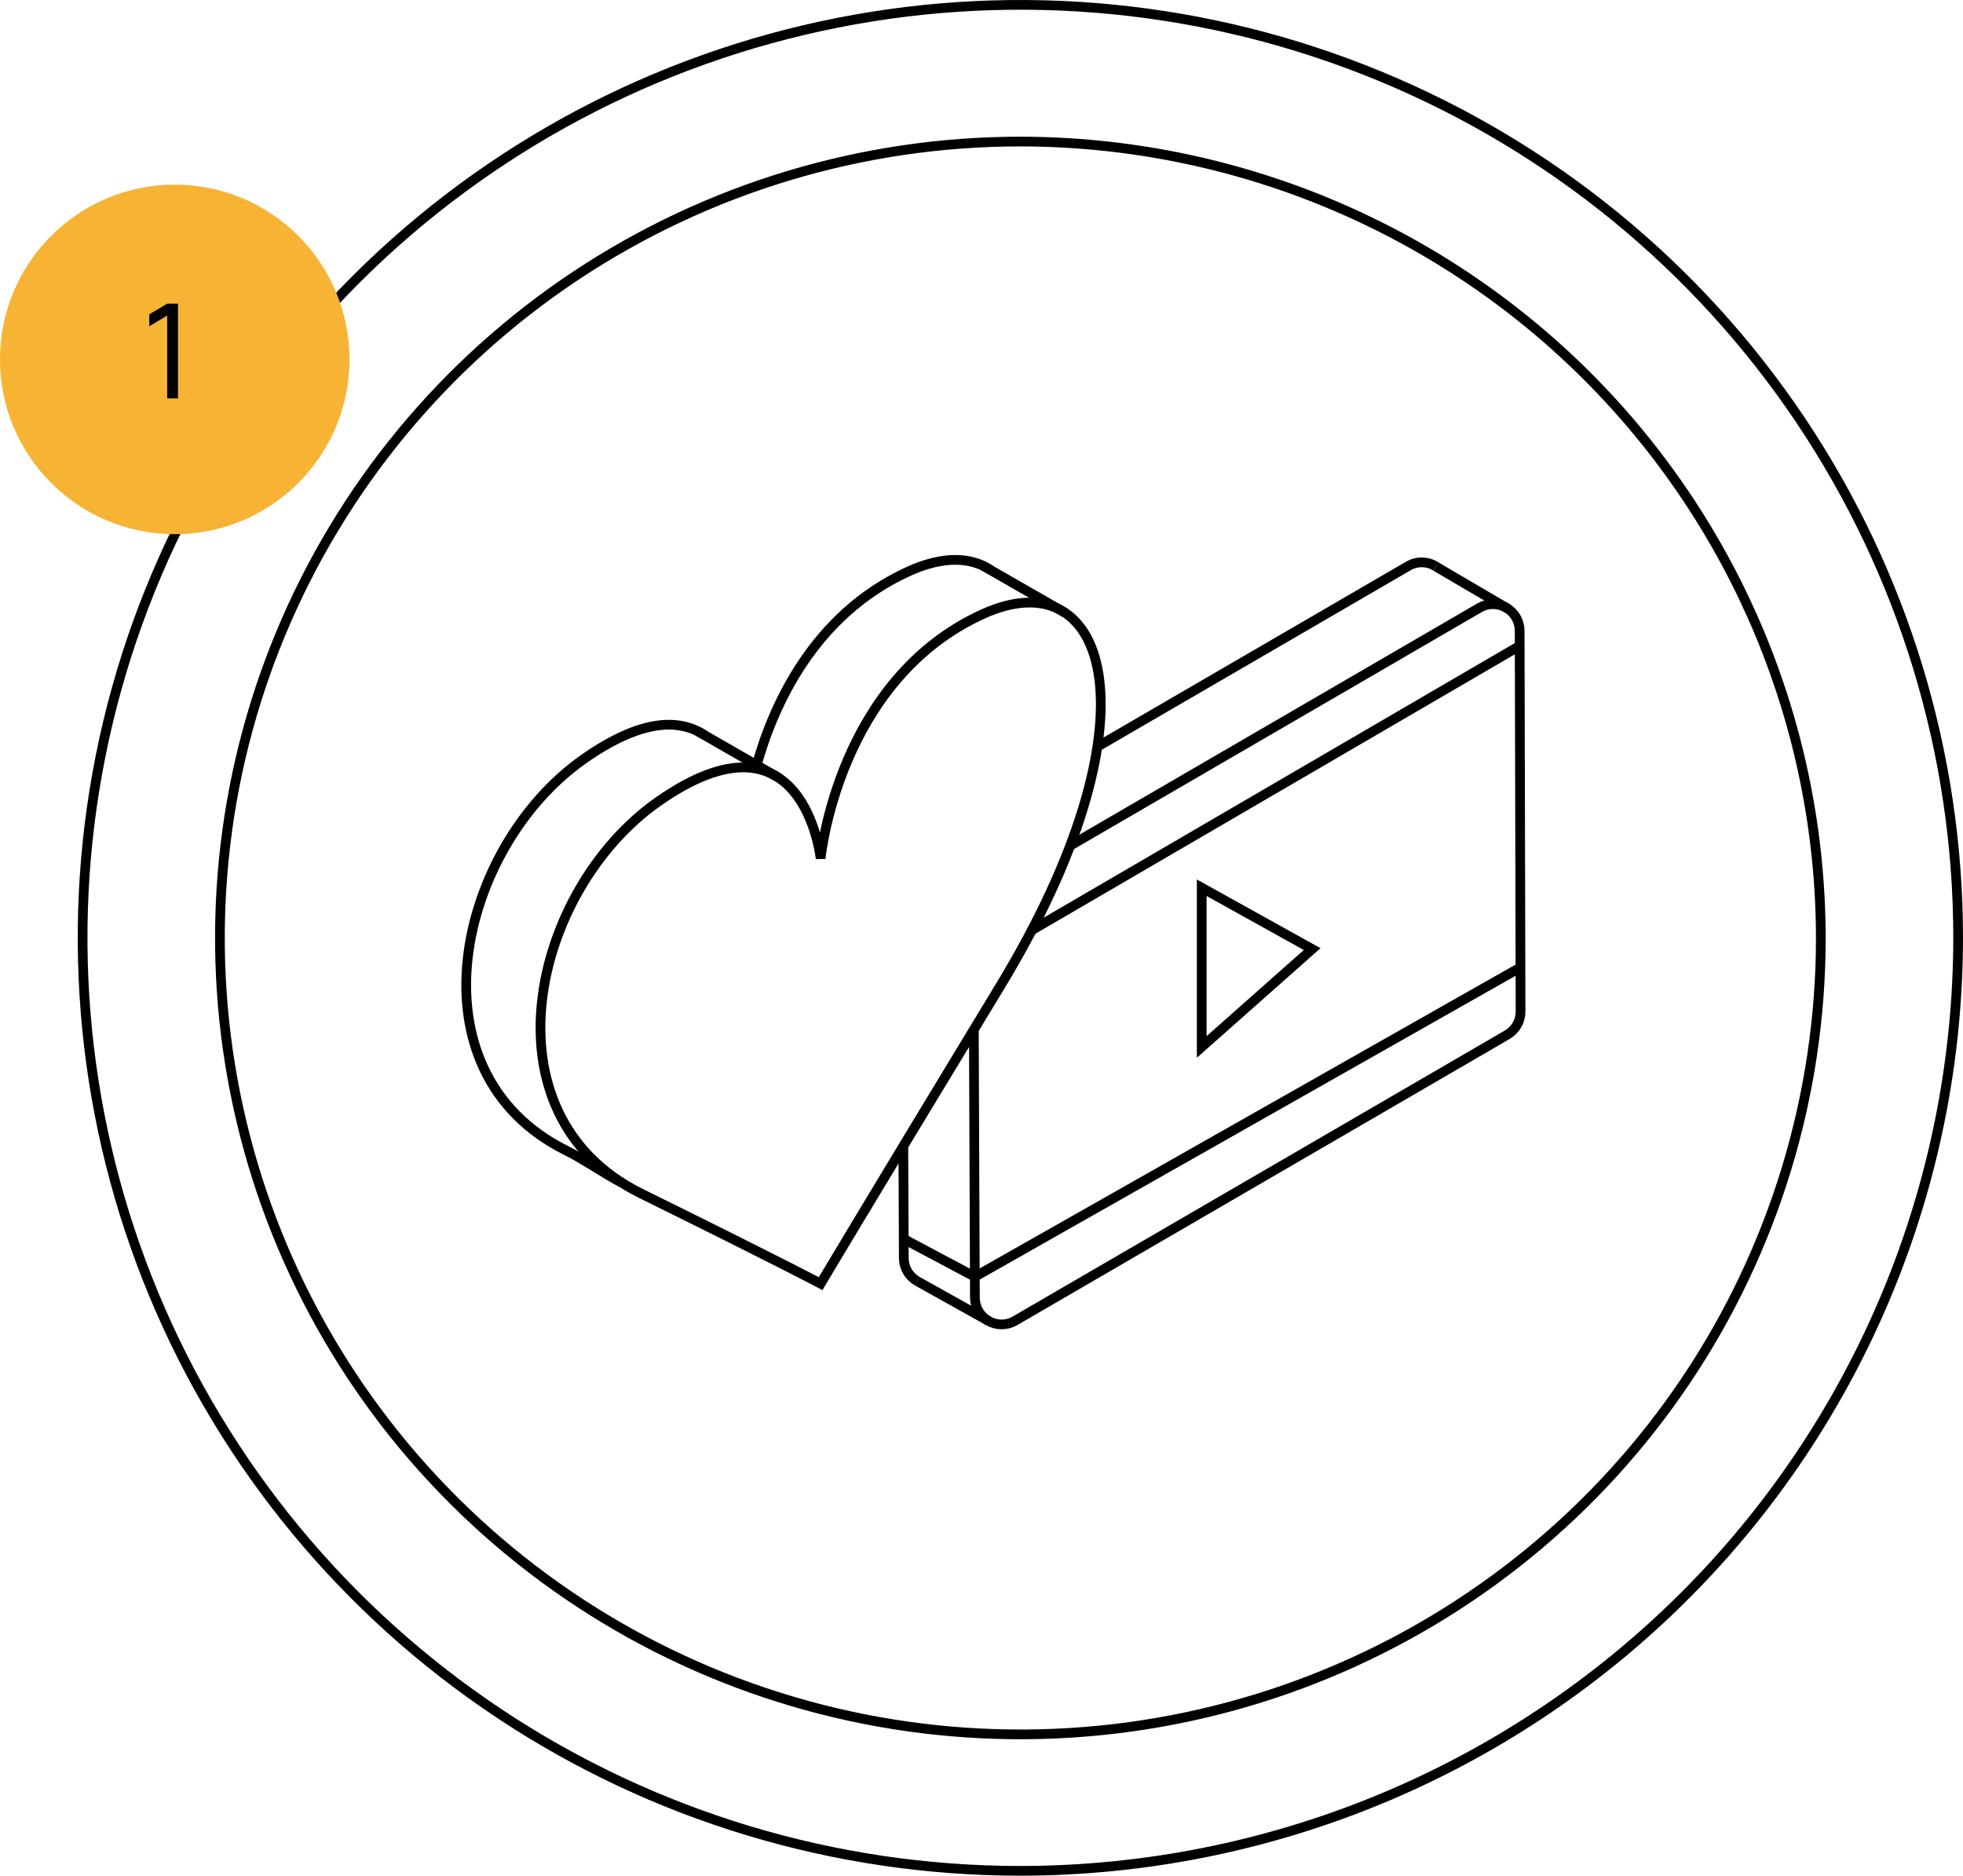 <?xml version="1.0" encoding="UTF-8"?> <svg xmlns="http://www.w3.org/2000/svg" width="202" height="193" viewBox="0 0 202 193" fill="none"> <path d="M105.001 14.565H105C88.709 14.565 72.785 19.371 59.239 28.375C45.694 37.379 35.136 50.178 28.901 65.152C22.666 80.126 21.035 96.603 24.213 112.5C27.392 128.397 35.237 142.999 46.757 154.459C58.277 165.919 72.954 173.724 88.931 176.885C104.909 180.047 121.47 178.424 136.521 172.222C151.571 166.02 164.436 155.517 173.487 142.041C182.538 128.565 187.369 112.721 187.369 96.513V96.512C187.346 74.785 178.66 53.955 163.217 38.592C147.775 23.229 126.838 14.589 105.001 14.565ZM105 192.5C85.913 192.5 67.255 186.869 51.385 176.32C35.516 165.77 23.147 150.776 15.844 133.234C8.541 115.692 6.631 96.389 10.355 77.767C14.079 59.145 23.271 42.04 36.768 28.614C50.265 15.189 67.461 6.046 86.181 2.343C104.902 -1.36 124.305 0.543 141.938 7.812C159.572 15.08 174.642 27.387 185.244 43.175C195.845 58.964 201.502 77.525 201.5 96.512C201.473 121.963 191.298 146.364 173.206 164.36C155.115 182.356 130.585 192.477 105 192.5Z" stroke="black"></path> <path d="M92.956 117.926L93.006 129.455C93.006 129.936 93.134 130.41 93.377 130.827C93.62 131.243 93.968 131.587 94.388 131.824" stroke="black" stroke-miterlimit="10"></path> <path d="M147.744 58.279C147.321 58.014 146.834 57.871 146.336 57.864C145.837 57.857 145.346 57.987 144.916 58.239L112.921 76.834" stroke="black" stroke-miterlimit="10"></path> <path d="M100.213 105.934L100.321 133.539C100.323 134.021 100.451 134.494 100.694 134.911C100.936 135.327 101.284 135.673 101.702 135.913C102.121 136.153 102.595 136.277 103.077 136.277C103.559 136.275 104.032 136.146 104.449 135.904L155.104 106.468C155.521 106.225 155.867 105.877 156.106 105.459C156.347 105.041 156.472 104.567 156.471 104.085L156.378 64.904C156.376 64.422 156.248 63.948 156.006 63.531C155.764 63.113 155.416 62.767 154.997 62.527C154.579 62.287 154.105 62.161 153.623 62.162C153.14 62.164 152.667 62.292 152.249 62.535L110.125 87.015" stroke="black" stroke-miterlimit="10"></path> <path d="M106.173 95.717L156.333 66.482" stroke="black" stroke-miterlimit="10"></path> <path d="M147.745 58.285L155.158 62.633" stroke="black" stroke-miterlimit="10"></path> <path d="M94.388 131.826L101.72 135.919" stroke="black" stroke-miterlimit="10"></path> <path d="M123.661 91.343V107.726L135.025 97.657L123.661 91.343Z" stroke="black" stroke-miterlimit="10"></path> <path d="M156.471 99.534L100.312 131.373L92.981 127.473" stroke="black" stroke-miterlimit="10"></path> <path d="M101.983 58.676C99.883 57.257 96.975 57.214 93.523 58.78C83.644 63.263 79.525 72.769 77.864 78.728" stroke="black" stroke-miterlimit="10"></path> <path d="M72.473 75.63C69.984 73.983 66.102 73.87 60.083 78.092C47.078 87.211 41.8 110.256 58.32 118.411C60.062 119.27 62.513 120.959 63.96 121.677" stroke="black" stroke-miterlimit="10"></path> <path d="M101.166 63.173C86.179 69.973 84.446 88.337 84.446 88.337C84.446 88.337 82.717 71.975 67.726 82.485C54.721 91.605 49.443 114.648 65.963 122.804C80.626 130.041 84.446 132.08 84.446 132.08C84.446 132.08 88.264 125.633 102.93 101.455C119.45 74.221 114.172 57.272 101.166 63.173Z" stroke="black" stroke-miterlimit="10"></path> <path d="M101.139 58.202L109.604 63.056" stroke="black" stroke-miterlimit="10"></path> <path d="M71.779 75.234L80.038 79.977" stroke="black" stroke-miterlimit="10"></path> <circle cx="17.982" cy="36.982" r="17.982" fill="#F7B334"></circle> <path d="M17.206 31.243L15.364 32.34V33.572L17.206 32.462V40.993H18.317V31.243H17.206Z" fill="black"></path> </svg> 